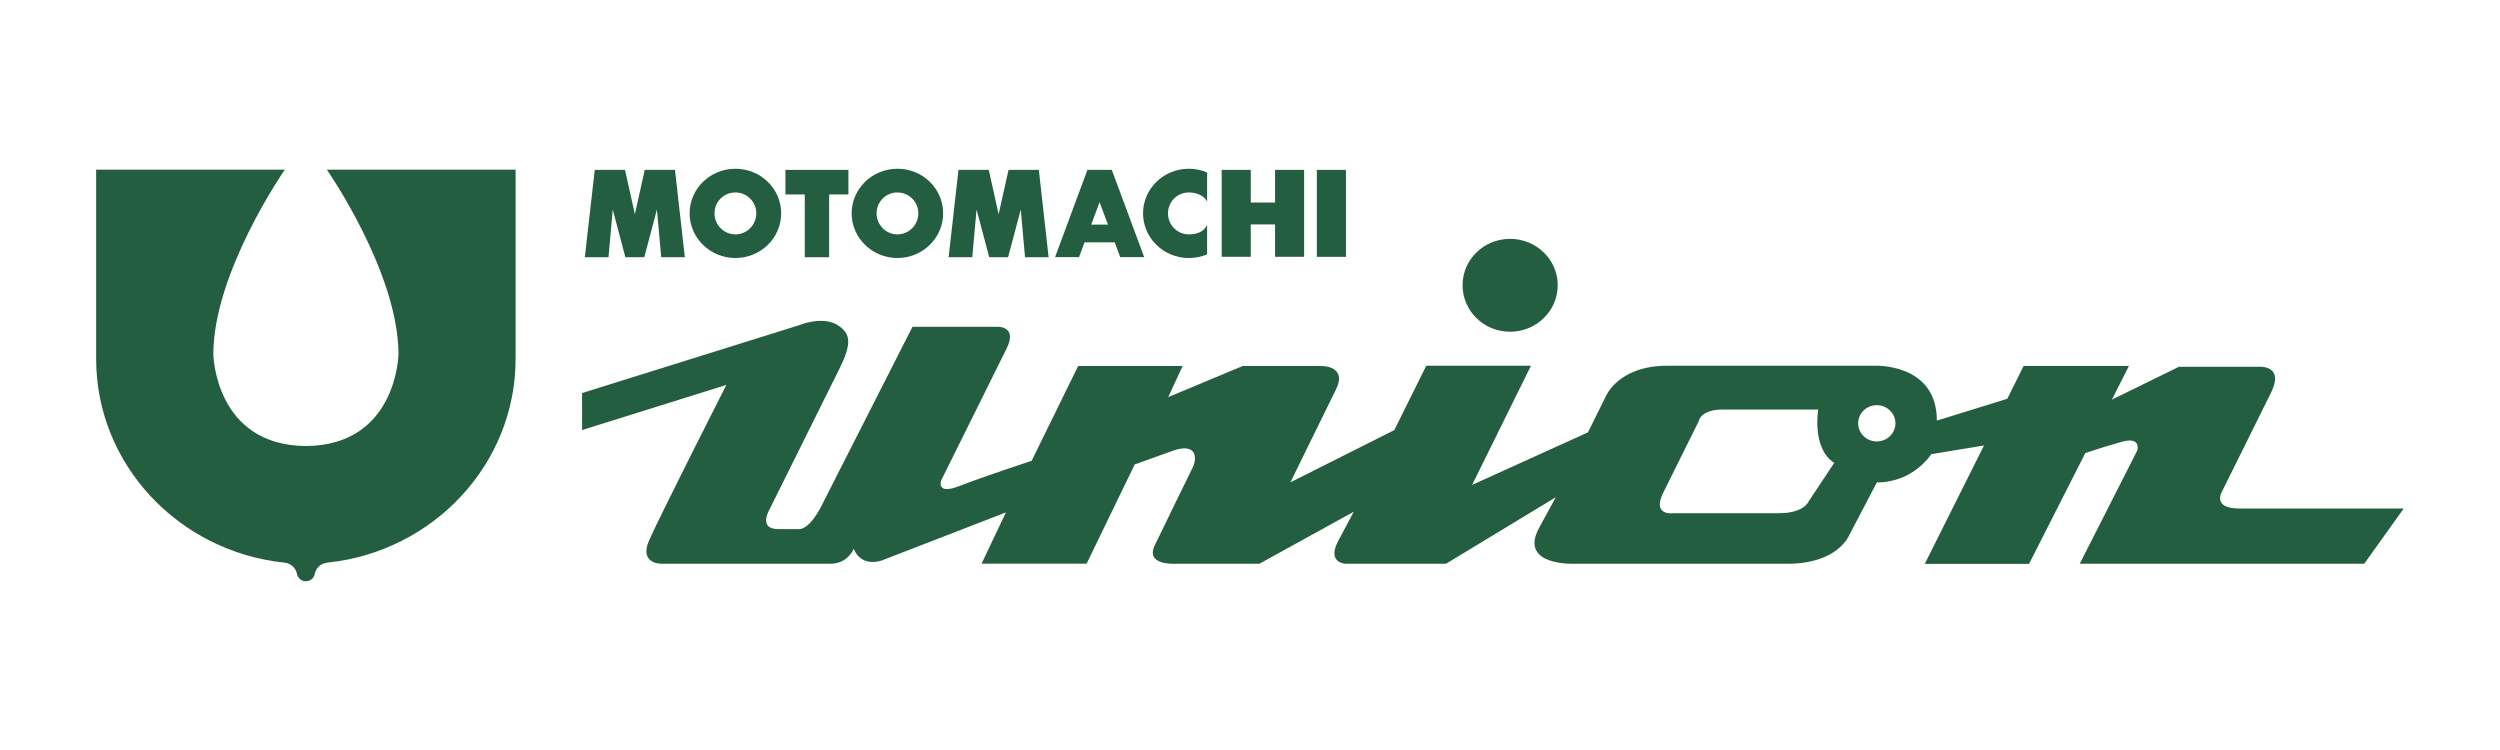 <svg width="120" height="36" viewBox="0 0 120 36" fill="none" xmlns="http://www.w3.org/2000/svg">
<path d="M57.941 10.8C57.77 11.164 57.389 11.25 57.062 11.25C56.509 11.25 56.063 10.797 56.063 10.24C56.063 9.682 56.509 9.238 57.062 9.238C57.325 9.238 57.77 9.322 57.941 9.682V8.279C57.673 8.163 57.377 8.1 57.062 8.1C55.85 8.1 54.866 9.06 54.866 10.24C54.866 11.42 55.85 12.385 57.062 12.385C57.373 12.385 57.673 12.323 57.941 12.207V10.8Z" fill="#245E40"/>
<path d="M35.297 8.1C34.085 8.1 33.102 9.06 33.102 10.24C33.102 11.42 34.085 12.385 35.297 12.385C36.51 12.385 37.496 11.426 37.496 10.24C37.496 9.054 36.513 8.1 35.297 8.1ZM35.297 11.25C34.745 11.25 34.296 10.797 34.296 10.24C34.296 9.682 34.742 9.238 35.297 9.238C35.853 9.238 36.302 9.685 36.302 10.24C36.302 10.794 35.853 11.25 35.297 11.25Z" fill="#245E40"/>
<path d="M43.075 8.1C41.863 8.1 40.879 9.06 40.879 10.24C40.879 11.42 41.863 12.385 43.075 12.385C44.288 12.385 45.271 11.426 45.271 10.24C45.271 9.054 44.291 8.1 43.075 8.1ZM43.075 11.25C42.522 11.25 42.077 10.797 42.077 10.24C42.077 9.682 42.522 9.238 43.075 9.238C43.628 9.238 44.08 9.685 44.08 10.24C44.08 10.794 43.634 11.25 43.075 11.25Z" fill="#245E40"/>
<path d="M32.399 8.154H30.948L30.475 10.281L29.999 8.154H28.548L28.072 12.344H29.208L29.412 10.058L30.017 12.344H30.02H30.927L31.532 10.058L31.739 12.344H32.872L32.399 8.154Z" fill="#245E40"/>
<path d="M49.864 8.154H48.41L47.934 10.281L47.461 8.154H46.007L45.534 12.344H46.67L46.874 10.058L47.482 12.344H48.389L48.997 10.058L49.201 12.344H50.334L49.864 8.154Z" fill="#245E40"/>
<path d="M52.197 8.154L50.643 12.341H51.794L52.06 11.631H53.504L53.77 12.341H54.921L53.367 8.154H52.197ZM52.377 10.782L52.78 9.706L53.183 10.782H52.374H52.377Z" fill="#245E40"/>
<path d="M61.203 9.721H60.036V8.154H58.641V12.326H60.036V10.773H61.203V12.326H62.598V8.154H61.203V9.721Z" fill="#245E40"/>
<path d="M64.605 8.154H63.209V12.329H64.605V8.154Z" fill="#245E40"/>
<path d="M39.411 8.154H37.701V9.334H38.629V12.347H39.799V9.334H40.724V8.154H39.411Z" fill="#245E40"/>
<path d="M72.484 15.923C71.223 15.923 70.203 14.925 70.203 13.691C70.203 12.457 71.223 11.465 72.484 11.465C73.745 11.465 74.771 12.463 74.771 13.691C74.771 14.919 73.751 15.923 72.484 15.923Z" fill="#245E40"/>
<path d="M27.94 20.643V18.867L38.348 15.613C38.348 15.613 39.481 15.136 40.217 15.613C40.822 16.009 40.91 16.45 40.293 17.699C39.585 19.115 36.949 24.428 36.949 24.428C36.949 24.428 36.351 25.397 37.362 25.397C38.372 25.397 38.348 25.397 38.348 25.397C38.348 25.397 38.861 25.498 39.539 24.068L43.799 15.687H47.815C47.815 15.687 48.884 15.592 48.31 16.745L45.176 23.06C45.176 23.06 44.914 23.776 46.047 23.331C47.183 22.884 49.519 22.119 49.519 22.119L51.751 17.568H56.766L56.075 19.061L59.649 17.568H63.405C63.405 17.568 64.706 17.529 64.122 18.706C63.408 20.149 61.939 23.153 61.939 23.153L66.929 20.643L68.459 17.556H73.486L70.661 23.275L76.222 20.754L77.058 19.067C77.058 19.067 77.63 17.556 80.027 17.556H89.952C89.952 17.556 92.969 17.395 92.969 20.19L96.35 19.141L97.135 17.565H102.189L101.37 19.183L104.586 17.607H108.36C108.36 17.607 109.668 17.461 109.026 18.814L106.653 23.6C106.653 23.6 106.162 24.41 107.499 24.41H115.378L113.482 27.06H99.828L102.589 21.624C102.589 21.624 102.802 20.938 101.841 21.207C100.738 21.52 100.094 21.749 100.094 21.749L97.394 27.066H92.389L95.232 21.383L92.7 21.8C92.7 21.8 91.858 23.156 90.089 23.156L88.764 25.686C88.764 25.686 88.23 27.06 85.808 27.06H75.632C75.632 27.06 72.899 27.203 73.861 25.367L74.677 23.868L69.409 27.06H64.587C64.587 27.06 63.695 27.033 64.214 26.002L64.981 24.562L60.452 27.06H56.411C56.411 27.06 54.961 27.152 55.425 26.183C55.938 25.117 56.937 23.072 57.254 22.431C57.419 22.101 57.529 21.263 56.396 21.6L54.466 22.294L52.157 27.057H47.115L48.285 24.595L42.327 26.902C42.327 26.902 41.359 27.271 40.98 26.344C40.98 26.344 40.699 27.06 39.866 27.06H31.776C31.776 27.06 30.652 27.098 31.156 25.942C31.66 24.786 34.864 18.477 34.864 18.477L27.94 20.643ZM90.086 19.448C89.591 19.448 89.192 19.836 89.192 20.319C89.192 20.801 89.591 21.189 90.086 21.189C90.581 21.189 90.981 20.798 90.981 20.319C90.981 19.839 90.578 19.448 90.086 19.448ZM80.29 24.634H85.389C86.602 24.634 86.816 24.065 86.816 24.065L88.043 22.217C86.956 21.529 87.274 19.657 87.274 19.657H82.714C81.603 19.657 81.538 20.22 81.538 20.22L79.798 23.725C79.331 24.759 80.293 24.637 80.293 24.637L80.29 24.634Z" fill="#245E40"/>
<path d="M14.684 27.9C14.901 27.9 15.081 27.739 15.111 27.533C15.111 27.533 15.188 27.062 15.74 27.003C20.794 26.466 24.749 22.291 24.749 17.222V8.145H15.691C15.691 8.145 19.127 13.08 19.127 17.011C19.127 17.011 19.051 21.379 14.684 21.409C10.317 21.379 10.24 17.011 10.24 17.011C10.237 13.08 13.67 8.145 13.67 8.145H4.615V17.222C4.615 22.294 8.57 26.466 13.624 27.003C14.177 27.062 14.25 27.533 14.25 27.533C14.281 27.739 14.464 27.9 14.681 27.9H14.684Z" fill="#245E40"/>
</svg>
